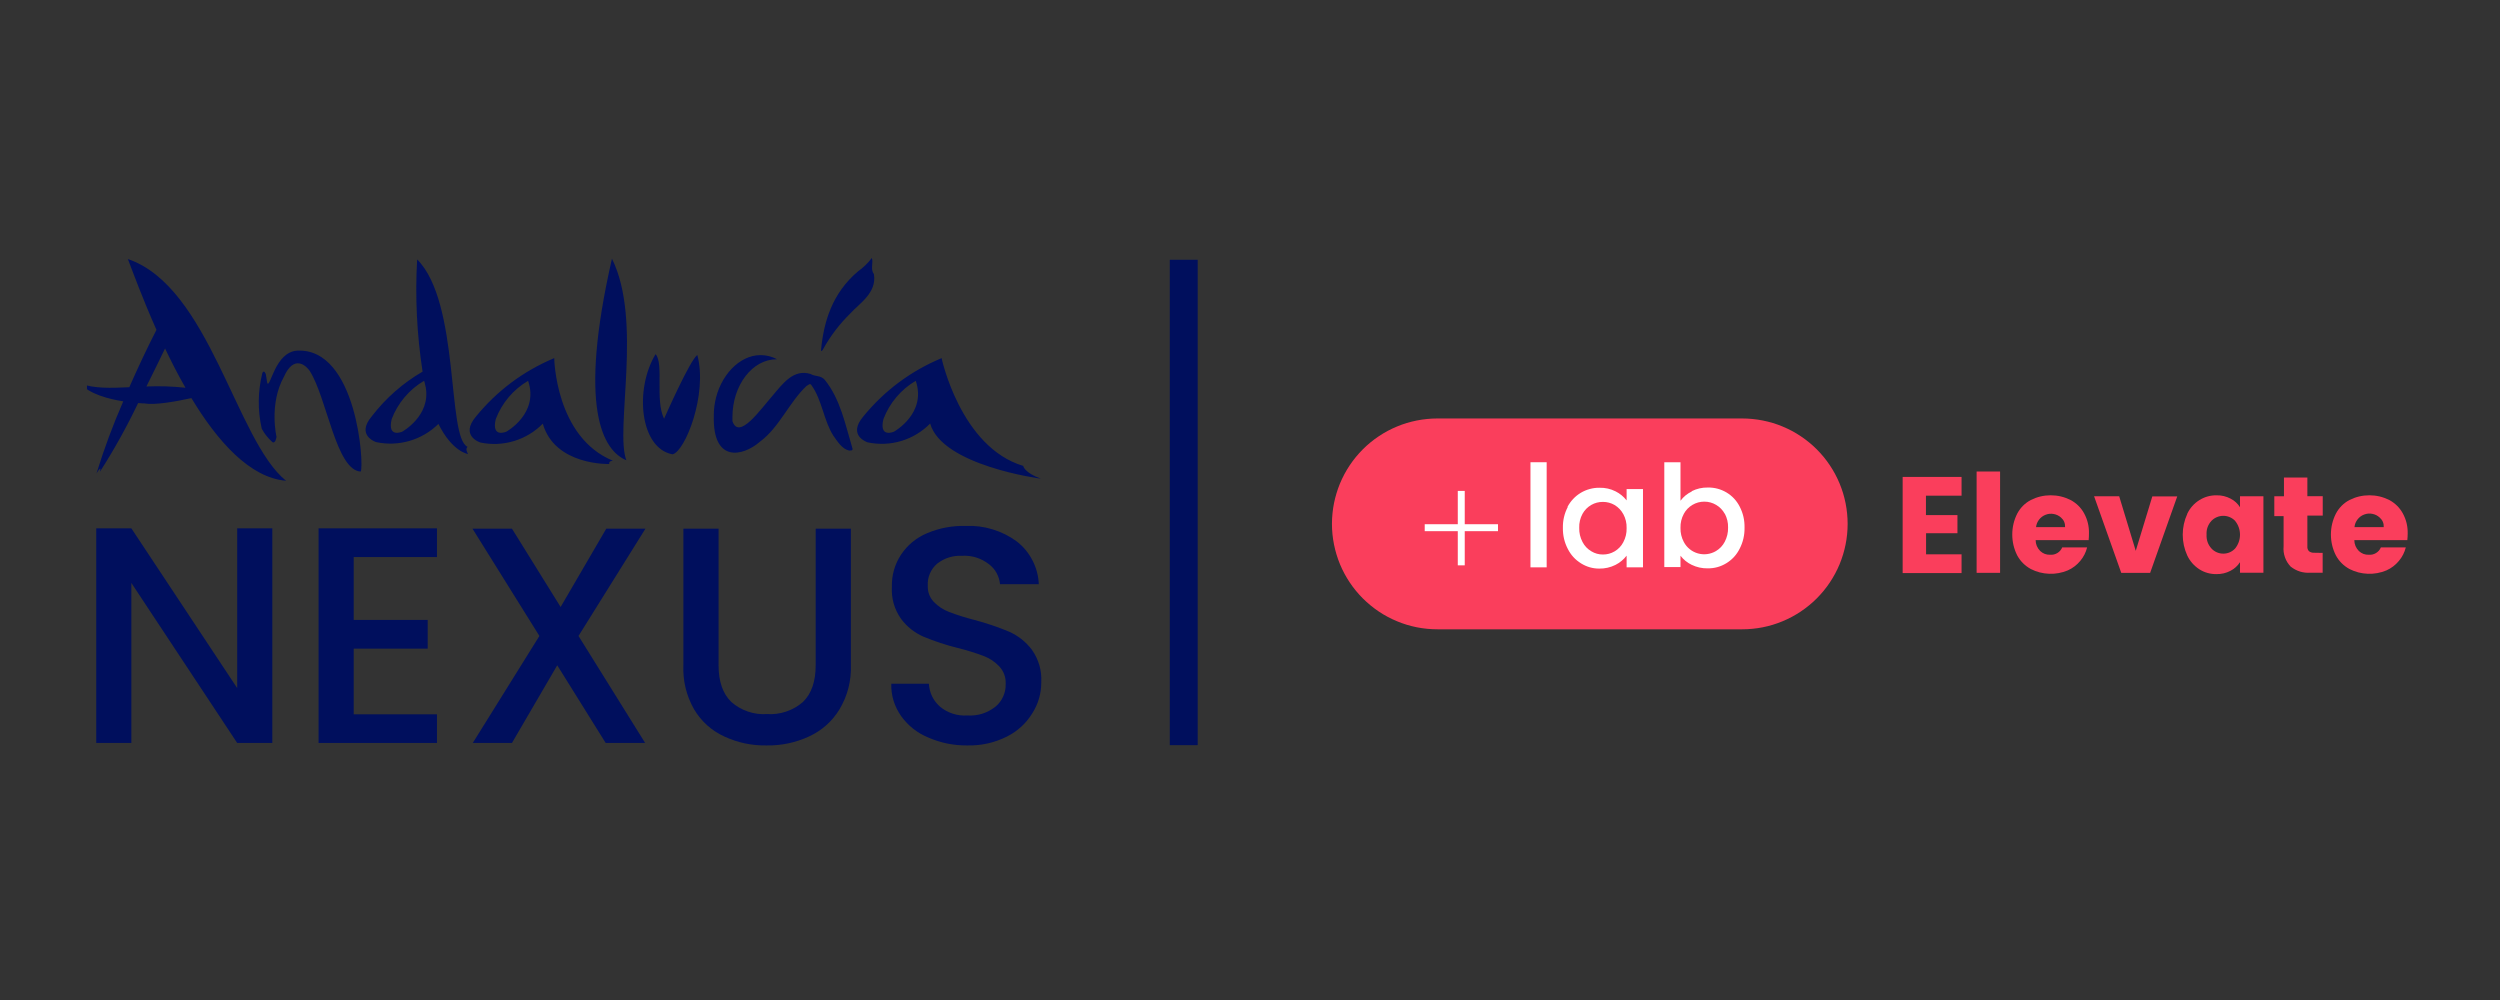 <svg xmlns="http://www.w3.org/2000/svg" xmlns:xlink="http://www.w3.org/1999/xlink" width="500" zoomAndPan="magnify" viewBox="0 0 375 150" height="200" preserveAspectRatio="xMidYMid meet"><rect x="0" y="0" width="375" height="150" fill="#333333" stroke="none"/><defs><clipPath id="e76df042b0"><path d="M 13.043 38 L 157 38 L 157 73 L 13.043 73 Z M 13.043 38 " clip-rule="nonzero"></path></clipPath><clipPath id="cf248fd9ae"><path d="M 349 74 L 361.793 74 L 361.793 87 L 349 87 Z M 349 74 " clip-rule="nonzero"></path></clipPath></defs><g clip-path="url(#e76df042b0)"><path fill="#000f5d" d="M 98.336 53.121 C 99.613 54.543 98.227 60.023 99.613 62.809 C 99.613 62.809 103.531 53.91 104.602 53.258 C 106.18 59.172 102.742 67.77 100.875 68.148 C 95.992 67.242 95.141 58.426 98.336 53.121 M 65.754 63.598 C 65.148 64.191 64.48 64.703 63.75 65.133 C 63.016 65.562 62.246 65.895 61.43 66.133 C 60.617 66.367 59.785 66.504 58.938 66.535 C 58.09 66.566 57.25 66.492 56.422 66.316 C 56.422 66.316 53.328 65.336 55.777 62.434 C 57.875 59.707 60.414 57.477 63.387 55.742 C 62.527 50.16 62.254 44.547 62.57 38.91 C 69.039 45.367 67.004 65.645 70.137 67.023 C 69.719 67.359 70.215 68.105 70.215 68.105 C 70.215 68.105 67.859 67.812 65.754 63.57 M 63.605 57.121 C 62.492 57.777 61.52 58.598 60.688 59.582 C 59.855 60.57 59.211 61.664 58.75 62.871 C 58.062 65.773 60.34 64.746 60.34 64.746 C 60.34 64.746 64.602 62.391 63.867 58.137 C 63.832 57.922 63.781 57.711 63.723 57.5 C 63.723 57.375 63.648 57.246 63.605 57.121 M 109.863 63.16 C 110.832 66.09 114.055 61.43 115.84 59.406 C 117.453 57.5 119.031 55.309 121.598 56.098 C 122.262 56.512 123.098 56.277 123.695 56.949 C 126.062 59.852 126.797 63.695 127.887 67.332 C 127.887 67.66 127.566 67.543 127.359 67.586 C 126.281 67.332 125.617 66.207 125.008 65.363 C 123.539 63.062 123.324 60.023 121.727 57.793 C 121.48 57.395 121.254 57.793 121 57.875 C 118.352 60.348 116.93 64.094 113.961 66.281 C 111.422 68.477 106.906 69.453 107.07 62.445 L 107.07 62.234 C 107.07 61.812 107.098 61.395 107.148 60.977 C 107.168 60.758 107.203 60.543 107.25 60.332 C 107.984 56.387 110.879 53.266 114.09 53.266 C 114.965 53.27 115.793 53.48 116.566 53.891 L 116.484 53.891 C 112.855 53.891 109.863 57.781 109.863 62.582 L 109.863 63.16 M 40.801 66.262 C 40.172 65.699 39.66 65.047 39.262 64.305 C 38.637 61.512 38.668 58.727 39.352 55.949 C 39.605 55.387 39.875 56.133 39.875 56.133 C 39.875 56.133 40.074 57.285 40.094 57.484 C 40.574 58.199 41.238 52.832 44.566 52.594 C 53.555 52.141 54.645 69.828 54.109 70.734 C 50.418 70.562 49.047 59.695 46.461 55.641 C 45.961 54.906 44.113 53.066 42.57 56.551 C 40.328 60.629 41.473 65.512 41.473 65.512 C 41.473 65.512 41.348 66.688 40.801 66.281 M 141.234 53.703 C 141.234 53.703 144.066 67.062 153.48 69.883 C 153.48 69.883 153.609 70.879 156.129 71.805 C 156.129 71.805 141.316 69.855 139.523 63.531 C 138.922 64.145 138.254 64.668 137.523 65.109 C 136.789 65.555 136.012 65.898 135.195 66.145 C 134.375 66.391 133.535 66.531 132.684 66.566 C 131.828 66.602 130.98 66.531 130.145 66.352 C 130.145 66.352 127.051 65.375 129.492 62.473 C 132.691 58.57 136.621 55.645 141.281 53.703 M 137.363 57.121 C 136.25 57.773 135.277 58.594 134.445 59.582 C 133.613 60.566 132.969 61.664 132.512 62.871 C 131.812 65.773 134.098 64.746 134.098 64.746 C 134.098 64.746 139.031 62.027 137.363 57.121 M 83.133 53.691 C 83.133 53.691 83.285 65.574 91.941 69.109 C 91.941 69.109 91.27 69.109 91.395 69.602 C 91.395 69.602 83.23 69.871 81.418 63.551 C 80.816 64.16 80.152 64.688 79.418 65.129 C 78.684 65.57 77.91 65.914 77.09 66.16 C 76.27 66.406 75.434 66.547 74.578 66.586 C 73.723 66.621 72.875 66.551 72.039 66.371 C 72.039 66.371 68.938 65.391 71.387 62.488 C 74.574 58.594 78.492 55.672 83.133 53.719 M 79.215 57.121 C 78.102 57.777 77.129 58.598 76.297 59.582 C 75.465 60.57 74.82 61.664 74.363 62.871 C 73.672 65.773 75.957 64.746 75.957 64.746 C 75.957 64.746 80.891 62.027 79.215 57.121 M 19.16 38.848 C 31.449 42.992 35.379 66.055 42.906 72.113 C 37.465 71.668 32.609 66.172 28.711 59.715 C 26.363 60.23 23.27 60.793 21.629 60.512 C 21.629 60.512 21.281 60.512 20.719 60.457 C 19.02 64.023 17.102 67.469 14.969 70.797 C 14.969 70.797 15.367 69.562 14.473 71.016 C 15.605 67.336 16.945 63.73 18.488 60.203 C 16.25 59.852 13.418 59.098 12.039 57.527 C 14.07 58.289 16.574 58.219 19.395 58.082 C 20.648 55.242 22.027 52.285 23.469 49.477 C 21.336 44.688 19.84 40.559 19.18 38.848 M 27.82 58.164 C 26.707 56.223 25.684 54.219 24.758 52.27 C 23.977 53.875 23.008 55.895 21.961 57.973 C 23.922 57.887 25.875 57.949 27.82 58.164 M 131.086 41.141 C 131.566 43.953 128.801 45.594 127.551 47.016 C 125.902 48.625 124.527 50.438 123.422 52.457 C 123.23 52.785 123.148 52.586 123.148 52.586 C 123.539 48.27 124.836 43.969 128.711 40.695 C 129.5 40.141 130.188 39.473 130.77 38.699 C 131.051 39.363 130.508 40.359 131.086 41.105 M 91.793 38.801 C 96.43 48.16 92.195 64.441 93.953 69.039 C 90.387 67.543 86.695 61.164 91.793 38.801 " fill-opacity="1" fill-rule="nonzero"></path></g><path fill="#000f5d" d="M 40.848 111.445 L 35.578 111.445 L 19.703 87.441 L 19.703 111.445 L 14.434 111.445 L 14.434 79.25 L 19.703 79.25 L 35.578 103.211 L 35.578 79.25 L 40.848 79.25 Z M 40.848 111.445 " fill-opacity="1" fill-rule="nonzero"></path><path fill="#000f5d" d="M 53.055 83.559 L 53.055 92.988 L 64.156 92.988 L 64.156 97.297 L 53.055 97.297 L 53.055 107.148 L 65.547 107.148 L 65.547 111.445 L 47.785 111.445 L 47.785 79.25 L 65.547 79.25 L 65.547 83.559 Z M 53.055 83.559 " fill-opacity="1" fill-rule="nonzero"></path><path fill="#000f5d" d="M 86.777 95.395 L 96.773 111.445 L 90.852 111.445 L 83.586 99.793 L 76.793 111.445 L 70.914 111.445 L 80.91 95.395 L 70.871 79.297 L 76.793 79.297 L 84.094 91.051 L 90.941 79.297 L 96.82 79.297 Z M 86.777 95.395 " fill-opacity="1" fill-rule="nonzero"></path><path fill="#000f5d" d="M 107.785 79.305 L 107.785 99.793 C 107.785 102.223 108.422 104.062 109.699 105.297 C 110.434 105.941 111.266 106.422 112.191 106.734 C 113.117 107.051 114.066 107.176 115.043 107.109 C 116.023 107.176 116.984 107.051 117.918 106.738 C 118.855 106.422 119.695 105.945 120.438 105.297 C 121.719 104.062 122.352 102.223 122.352 99.793 L 122.352 79.305 L 127.633 79.305 L 127.633 99.746 C 127.711 102.133 127.141 104.352 125.926 106.402 C 124.809 108.223 123.281 109.578 121.344 110.477 C 119.328 111.402 117.215 111.848 114.996 111.816 C 112.777 111.855 110.66 111.406 108.648 110.477 C 106.719 109.586 105.207 108.227 104.113 106.402 C 102.945 104.336 102.41 102.117 102.508 99.746 L 102.508 79.305 Z M 107.785 79.305 " fill-opacity="1" fill-rule="nonzero"></path><path fill="#000f5d" d="M 139.242 110.629 C 137.578 109.941 136.223 108.867 135.168 107.41 C 134.148 105.953 133.652 104.336 133.691 102.559 L 139.332 102.559 C 139.418 103.918 139.965 105.059 140.973 105.977 C 141.543 106.457 142.184 106.812 142.891 107.043 C 143.598 107.273 144.32 107.367 145.062 107.32 C 146.648 107.418 148.066 106.98 149.316 106.004 C 149.82 105.586 150.207 105.078 150.477 104.48 C 150.742 103.883 150.871 103.258 150.852 102.605 C 150.895 101.594 150.574 100.715 149.898 99.965 C 149.23 99.262 148.445 98.738 147.539 98.395 C 146.262 97.918 144.957 97.516 143.629 97.188 C 141.887 96.754 140.184 96.191 138.523 95.504 C 137.176 94.91 136.055 94.023 135.168 92.844 C 134.152 91.398 133.691 89.793 133.781 88.027 C 133.742 86.27 134.203 84.652 135.168 83.176 C 136.148 81.73 137.441 80.668 139.051 79.984 C 140.91 79.203 142.848 78.836 144.863 78.887 C 146.234 78.832 147.578 79 148.891 79.402 C 150.203 79.801 151.414 80.406 152.52 81.219 C 153.512 81.992 154.297 82.941 154.875 84.062 C 155.453 85.18 155.766 86.371 155.82 87.629 L 150 87.629 C 149.945 87.031 149.773 86.473 149.484 85.945 C 149.195 85.422 148.809 84.98 148.328 84.617 C 147.141 83.711 145.805 83.297 144.312 83.367 C 142.934 83.309 141.699 83.695 140.602 84.527 C 140.113 84.938 139.742 85.438 139.488 86.023 C 139.238 86.609 139.129 87.219 139.168 87.855 C 139.137 88.793 139.438 89.602 140.074 90.289 C 140.727 90.957 141.488 91.461 142.359 91.793 C 143.602 92.262 144.867 92.66 146.152 92.988 C 147.93 93.457 149.664 94.043 151.359 94.75 C 152.734 95.359 153.879 96.27 154.789 97.469 C 155.812 98.938 156.281 100.562 156.191 102.352 C 156.191 104.031 155.742 105.582 154.84 107.004 C 153.895 108.531 152.613 109.699 151.004 110.504 C 149.129 111.43 147.145 111.867 145.055 111.816 C 143.035 111.832 141.094 111.434 139.242 110.629 " fill-opacity="1" fill-rule="nonzero"></path><path fill="#000f5d" d="M 175.469 38.965 L 179.656 38.965 L 179.656 111.773 L 175.469 111.773 Z M 175.469 38.965 " fill-opacity="1" fill-rule="nonzero"></path><path fill="#fa3e5c" d="M 261.324 94.395 L 215.613 94.395 C 214.574 94.395 213.543 94.293 212.527 94.094 C 211.508 93.891 210.52 93.59 209.559 93.191 C 208.598 92.793 207.688 92.309 206.824 91.73 C 205.961 91.152 205.16 90.496 204.426 89.762 C 203.691 89.027 203.035 88.23 202.461 87.367 C 201.883 86.504 201.395 85.59 200.996 84.633 C 200.602 83.672 200.301 82.684 200.098 81.664 C 199.895 80.645 199.793 79.617 199.793 78.578 C 199.793 78.062 199.82 77.543 199.871 77.027 C 199.922 76.512 199.996 76 200.098 75.492 C 200.199 74.984 200.324 74.484 200.477 73.988 C 200.625 73.492 200.801 73.004 200.996 72.527 C 201.195 72.051 201.418 71.582 201.66 71.125 C 201.906 70.668 202.172 70.223 202.461 69.793 C 202.746 69.363 203.055 68.949 203.383 68.547 C 203.715 68.148 204.062 67.766 204.426 67.398 C 204.793 67.031 205.176 66.684 205.578 66.355 C 205.977 66.027 206.395 65.719 206.824 65.434 C 207.254 65.145 207.699 64.879 208.156 64.633 C 208.613 64.391 209.082 64.168 209.559 63.973 C 210.039 63.773 210.523 63.598 211.02 63.449 C 211.516 63.301 212.02 63.176 212.527 63.074 C 213.035 62.973 213.547 62.898 214.062 62.848 C 214.578 62.797 215.094 62.77 215.613 62.77 L 261.324 62.77 C 261.844 62.77 262.359 62.797 262.875 62.848 C 263.391 62.898 263.902 62.973 264.41 63.074 C 264.918 63.176 265.422 63.301 265.918 63.449 C 266.414 63.598 266.898 63.773 267.379 63.973 C 267.855 64.168 268.324 64.391 268.781 64.633 C 269.238 64.879 269.684 65.145 270.113 65.434 C 270.543 65.719 270.961 66.027 271.359 66.355 C 271.762 66.684 272.145 67.031 272.512 67.398 C 272.879 67.766 273.223 68.148 273.555 68.547 C 273.883 68.949 274.191 69.363 274.477 69.793 C 274.766 70.223 275.031 70.668 275.277 71.125 C 275.52 71.582 275.742 72.051 275.941 72.527 C 276.137 73.004 276.312 73.492 276.465 73.988 C 276.613 74.484 276.738 74.984 276.84 75.492 C 276.941 76 277.016 76.512 277.066 77.027 C 277.117 77.543 277.145 78.062 277.145 78.578 C 277.145 79.617 277.043 80.645 276.84 81.664 C 276.637 82.684 276.336 83.672 275.941 84.633 C 275.543 85.59 275.055 86.504 274.477 87.367 C 273.902 88.23 273.246 89.027 272.512 89.762 C 271.777 90.496 270.977 91.152 270.113 91.73 C 269.25 92.309 268.34 92.793 267.379 93.191 C 266.418 93.59 265.43 93.891 264.41 94.094 C 263.395 94.293 262.363 94.395 261.324 94.395 " fill-opacity="1" fill-rule="nonzero"></path><path fill="#ffffff" d="M 219.711 73.637 L 219.711 78.633 L 224.699 78.633 L 224.699 79.676 L 219.711 79.676 L 219.711 84.801 L 218.668 84.801 L 218.668 79.676 L 213.707 79.676 L 213.707 78.633 L 218.668 78.633 L 218.668 73.637 Z M 219.711 73.637 " fill-opacity="1" fill-rule="nonzero"></path><path fill="#ffffff" d="M 229.57 69.336 L 232 69.336 L 232 85.102 L 229.57 85.102 Z M 229.57 69.336 " fill-opacity="1" fill-rule="nonzero"></path><path fill="#ffffff" d="M 243.492 77.117 C 243.184 76.543 242.746 76.09 242.188 75.75 C 241.645 75.438 241.062 75.285 240.438 75.285 C 239.816 75.281 239.234 75.43 238.695 75.738 C 238.133 76.062 237.695 76.508 237.379 77.074 C 237.027 77.73 236.859 78.43 236.883 79.176 C 236.863 79.93 237.031 80.637 237.379 81.301 C 237.688 81.895 238.129 82.359 238.703 82.695 C 239.238 83.02 239.816 83.18 240.438 83.176 C 241.062 83.18 241.648 83.023 242.188 82.707 C 242.754 82.371 243.188 81.918 243.492 81.336 C 243.848 80.672 244.012 79.965 243.992 79.215 C 244.012 78.469 243.848 77.766 243.492 77.109 M 235.121 76.039 C 235.352 75.602 235.633 75.203 235.973 74.844 C 236.312 74.48 236.695 74.176 237.117 73.922 C 237.543 73.668 237.992 73.477 238.473 73.348 C 238.949 73.219 239.434 73.156 239.93 73.164 C 240.777 73.145 241.582 73.324 242.344 73.707 C 242.992 74.035 243.543 74.488 243.992 75.059 L 243.992 73.355 L 246.449 73.355 L 246.449 85.102 L 243.992 85.102 L 243.992 83.348 C 243.539 83.941 242.98 84.402 242.316 84.738 C 241.551 85.117 240.738 85.301 239.883 85.289 C 238.902 85.289 237.996 85.027 237.164 84.512 C 236.293 83.973 235.629 83.246 235.168 82.332 C 234.656 81.344 234.414 80.293 234.434 79.176 C 234.41 78.07 234.656 77.023 235.168 76.039 " fill-opacity="1" fill-rule="nonzero"></path><path fill="#ffffff" d="M 258.715 77.074 C 258.41 76.512 257.98 76.066 257.43 75.738 C 256.879 75.41 256.285 75.246 255.645 75.246 C 255.004 75.246 254.406 75.41 253.855 75.738 C 253.305 76.066 252.879 76.512 252.574 77.074 C 252.219 77.73 252.055 78.434 252.074 79.176 C 252.055 79.93 252.223 80.637 252.574 81.301 C 252.684 81.508 252.812 81.699 252.961 81.883 C 253.109 82.062 253.273 82.227 253.457 82.371 C 253.637 82.52 253.832 82.648 254.039 82.754 C 254.25 82.863 254.465 82.949 254.691 83.012 C 254.914 83.074 255.145 83.117 255.379 83.133 C 255.609 83.148 255.844 83.145 256.074 83.113 C 256.309 83.082 256.535 83.031 256.754 82.953 C 256.977 82.879 257.188 82.781 257.391 82.66 C 257.965 82.32 258.406 81.855 258.715 81.262 C 259.059 80.598 259.227 79.891 259.211 79.141 C 259.23 78.395 259.062 77.695 258.715 77.035 M 253.77 73.672 C 254.523 73.297 255.324 73.117 256.164 73.129 C 257.172 73.113 258.109 73.359 258.977 73.871 C 259.84 74.391 260.496 75.098 260.953 75.992 C 261.465 76.98 261.703 78.031 261.68 79.141 C 261.703 80.254 261.461 81.305 260.953 82.297 C 260.5 83.211 259.836 83.938 258.969 84.473 C 258.109 85.004 257.176 85.262 256.164 85.254 C 255.316 85.27 254.508 85.09 253.742 84.719 C 253.078 84.398 252.523 83.945 252.074 83.359 L 252.074 85.062 L 249.645 85.062 L 249.645 69.336 L 252.074 69.336 L 252.074 75.113 C 252.523 74.508 253.09 74.043 253.77 73.719 " fill-opacity="1" fill-rule="nonzero"></path><path fill="#fa3e5c" d="M 288.891 74.352 L 288.891 77.266 L 293.617 77.266 L 293.617 79.984 L 288.91 79.984 L 288.91 83.148 L 294.234 83.148 L 294.234 85.961 L 285.398 85.961 L 285.398 71.539 L 294.234 71.539 L 294.234 74.352 Z M 288.891 74.352 " fill-opacity="1" fill-rule="nonzero"></path><path fill="#fa3e5c" d="M 296.492 70.727 L 300.012 70.727 L 300.012 85.926 L 296.492 85.926 Z M 296.492 70.727 " fill-opacity="1" fill-rule="nonzero"></path><path fill="#fa3e5c" d="M 313.297 81.02 L 305.344 81.02 C 305.355 81.656 305.586 82.199 306.031 82.652 C 306.453 83.043 306.949 83.23 307.52 83.215 C 307.91 83.242 308.273 83.156 308.605 82.953 C 308.941 82.75 309.184 82.469 309.336 82.105 L 313.07 82.105 C 312.883 82.863 312.539 83.539 312.039 84.137 C 311.523 84.758 310.898 85.234 310.16 85.562 C 309.266 85.934 308.336 86.102 307.371 86.066 C 306.402 86.031 305.488 85.793 304.629 85.355 C 303.742 84.871 303.059 84.188 302.578 83.305 C 302.086 82.32 301.84 81.277 301.84 80.18 C 301.84 79.078 302.086 78.039 302.578 77.055 C 303.047 76.164 303.73 75.48 304.617 75.004 C 305.559 74.531 306.555 74.293 307.605 74.293 C 308.66 74.293 309.656 74.531 310.594 75.004 C 311.465 75.473 312.141 76.137 312.617 77 C 313.129 77.941 313.371 78.949 313.344 80.02 C 313.344 80.355 313.328 80.688 313.297 81.02 Z M 309.762 79.07 C 309.785 78.488 309.582 78.008 309.145 77.625 C 308.828 77.348 308.465 77.172 308.051 77.098 C 307.633 77.023 307.23 77.062 306.84 77.215 C 306.445 77.367 306.121 77.609 305.863 77.941 C 305.605 78.273 305.453 78.652 305.406 79.07 Z M 309.762 79.07 " fill-opacity="1" fill-rule="nonzero"></path><path fill="#fa3e5c" d="M 320.363 82.625 L 322.848 74.461 L 326.586 74.461 L 322.523 85.926 L 318.188 85.926 L 314.113 74.441 L 317.879 74.441 Z M 320.363 82.625 " fill-opacity="1" fill-rule="nonzero"></path><path fill="#fa3e5c" d="M 328.082 77.074 C 328.492 76.215 329.094 75.531 329.898 75.023 C 330.684 74.531 331.539 74.289 332.465 74.297 C 333.219 74.281 333.93 74.445 334.594 74.797 C 335.18 75.098 335.648 75.527 336 76.086 L 336 74.441 L 339.512 74.441 L 339.512 85.906 L 336 85.906 L 336 84.328 C 335.637 84.887 335.16 85.32 334.566 85.625 C 333.902 85.969 333.195 86.133 332.445 86.117 C 331.523 86.121 330.676 85.883 329.898 85.391 C 329.098 84.867 328.492 84.176 328.082 83.312 C 327.637 82.324 327.41 81.289 327.41 80.207 C 327.41 79.125 327.637 78.086 328.082 77.102 Z M 335.266 78.125 C 335.035 77.887 334.766 77.699 334.457 77.57 C 334.148 77.438 333.828 77.375 333.492 77.375 C 333.16 77.375 332.84 77.438 332.531 77.57 C 332.223 77.699 331.953 77.887 331.719 78.125 C 331.188 78.711 330.941 79.402 330.984 80.191 C 330.945 80.988 331.188 81.684 331.719 82.277 C 331.949 82.523 332.219 82.715 332.527 82.848 C 332.836 82.98 333.156 83.047 333.492 83.047 C 333.828 83.047 334.152 82.98 334.461 82.848 C 334.766 82.715 335.035 82.523 335.266 82.277 C 335.504 81.984 335.684 81.66 335.812 81.305 C 335.938 80.949 336 80.586 336 80.207 C 336 79.828 335.938 79.465 335.812 79.109 C 335.688 78.75 335.504 78.426 335.266 78.133 Z M 335.266 78.125 " fill-opacity="1" fill-rule="nonzero"></path><path fill="#fa3e5c" d="M 348.398 82.934 L 348.398 85.906 L 346.586 85.906 C 345.48 85.984 344.488 85.68 343.609 85 C 343.219 84.594 342.93 84.125 342.742 83.594 C 342.555 83.062 342.488 82.516 342.539 81.953 L 342.539 77.418 L 341.145 77.418 L 341.145 74.441 L 342.594 74.441 L 342.594 71.633 L 346.105 71.633 L 346.105 74.426 L 348.41 74.426 L 348.41 77.344 L 346.105 77.344 L 346.105 81.945 C 346.078 82.227 346.16 82.477 346.352 82.688 C 346.598 82.863 346.875 82.938 347.176 82.914 Z M 348.398 82.934 " fill-opacity="1" fill-rule="nonzero"></path><g clip-path="url(#cf248fd9ae)"><path fill="#fa3e5c" d="M 361.098 81.02 L 353.145 81.02 C 353.156 81.656 353.387 82.199 353.832 82.652 C 354.25 83.043 354.746 83.23 355.32 83.215 C 355.711 83.242 356.074 83.156 356.406 82.953 C 356.742 82.75 356.984 82.469 357.133 82.105 L 360.871 82.105 C 360.684 82.863 360.336 83.539 359.836 84.137 C 359.324 84.758 358.695 85.234 357.961 85.562 C 357.066 85.934 356.137 86.102 355.172 86.066 C 354.203 86.031 353.289 85.793 352.426 85.355 C 351.543 84.871 350.859 84.188 350.379 83.305 C 349.883 82.32 349.637 81.277 349.637 80.18 C 349.637 79.078 349.883 78.039 350.379 77.055 C 350.848 76.164 351.527 75.48 352.418 75.004 C 353.359 74.531 354.355 74.293 355.406 74.293 C 356.461 74.293 357.457 74.531 358.395 75.004 C 359.266 75.473 359.941 76.137 360.418 77 C 360.934 77.941 361.176 78.949 361.152 80.02 C 361.152 80.355 361.133 80.688 361.098 81.02 Z M 357.562 79.07 C 357.586 78.488 357.379 78.008 356.945 77.625 C 356.629 77.336 356.262 77.152 355.84 77.074 C 355.422 76.992 355.012 77.031 354.613 77.184 C 354.211 77.336 353.883 77.582 353.625 77.922 C 353.363 78.262 353.215 78.645 353.172 79.07 Z M 357.562 79.07 " fill-opacity="1" fill-rule="nonzero"></path></g></svg>